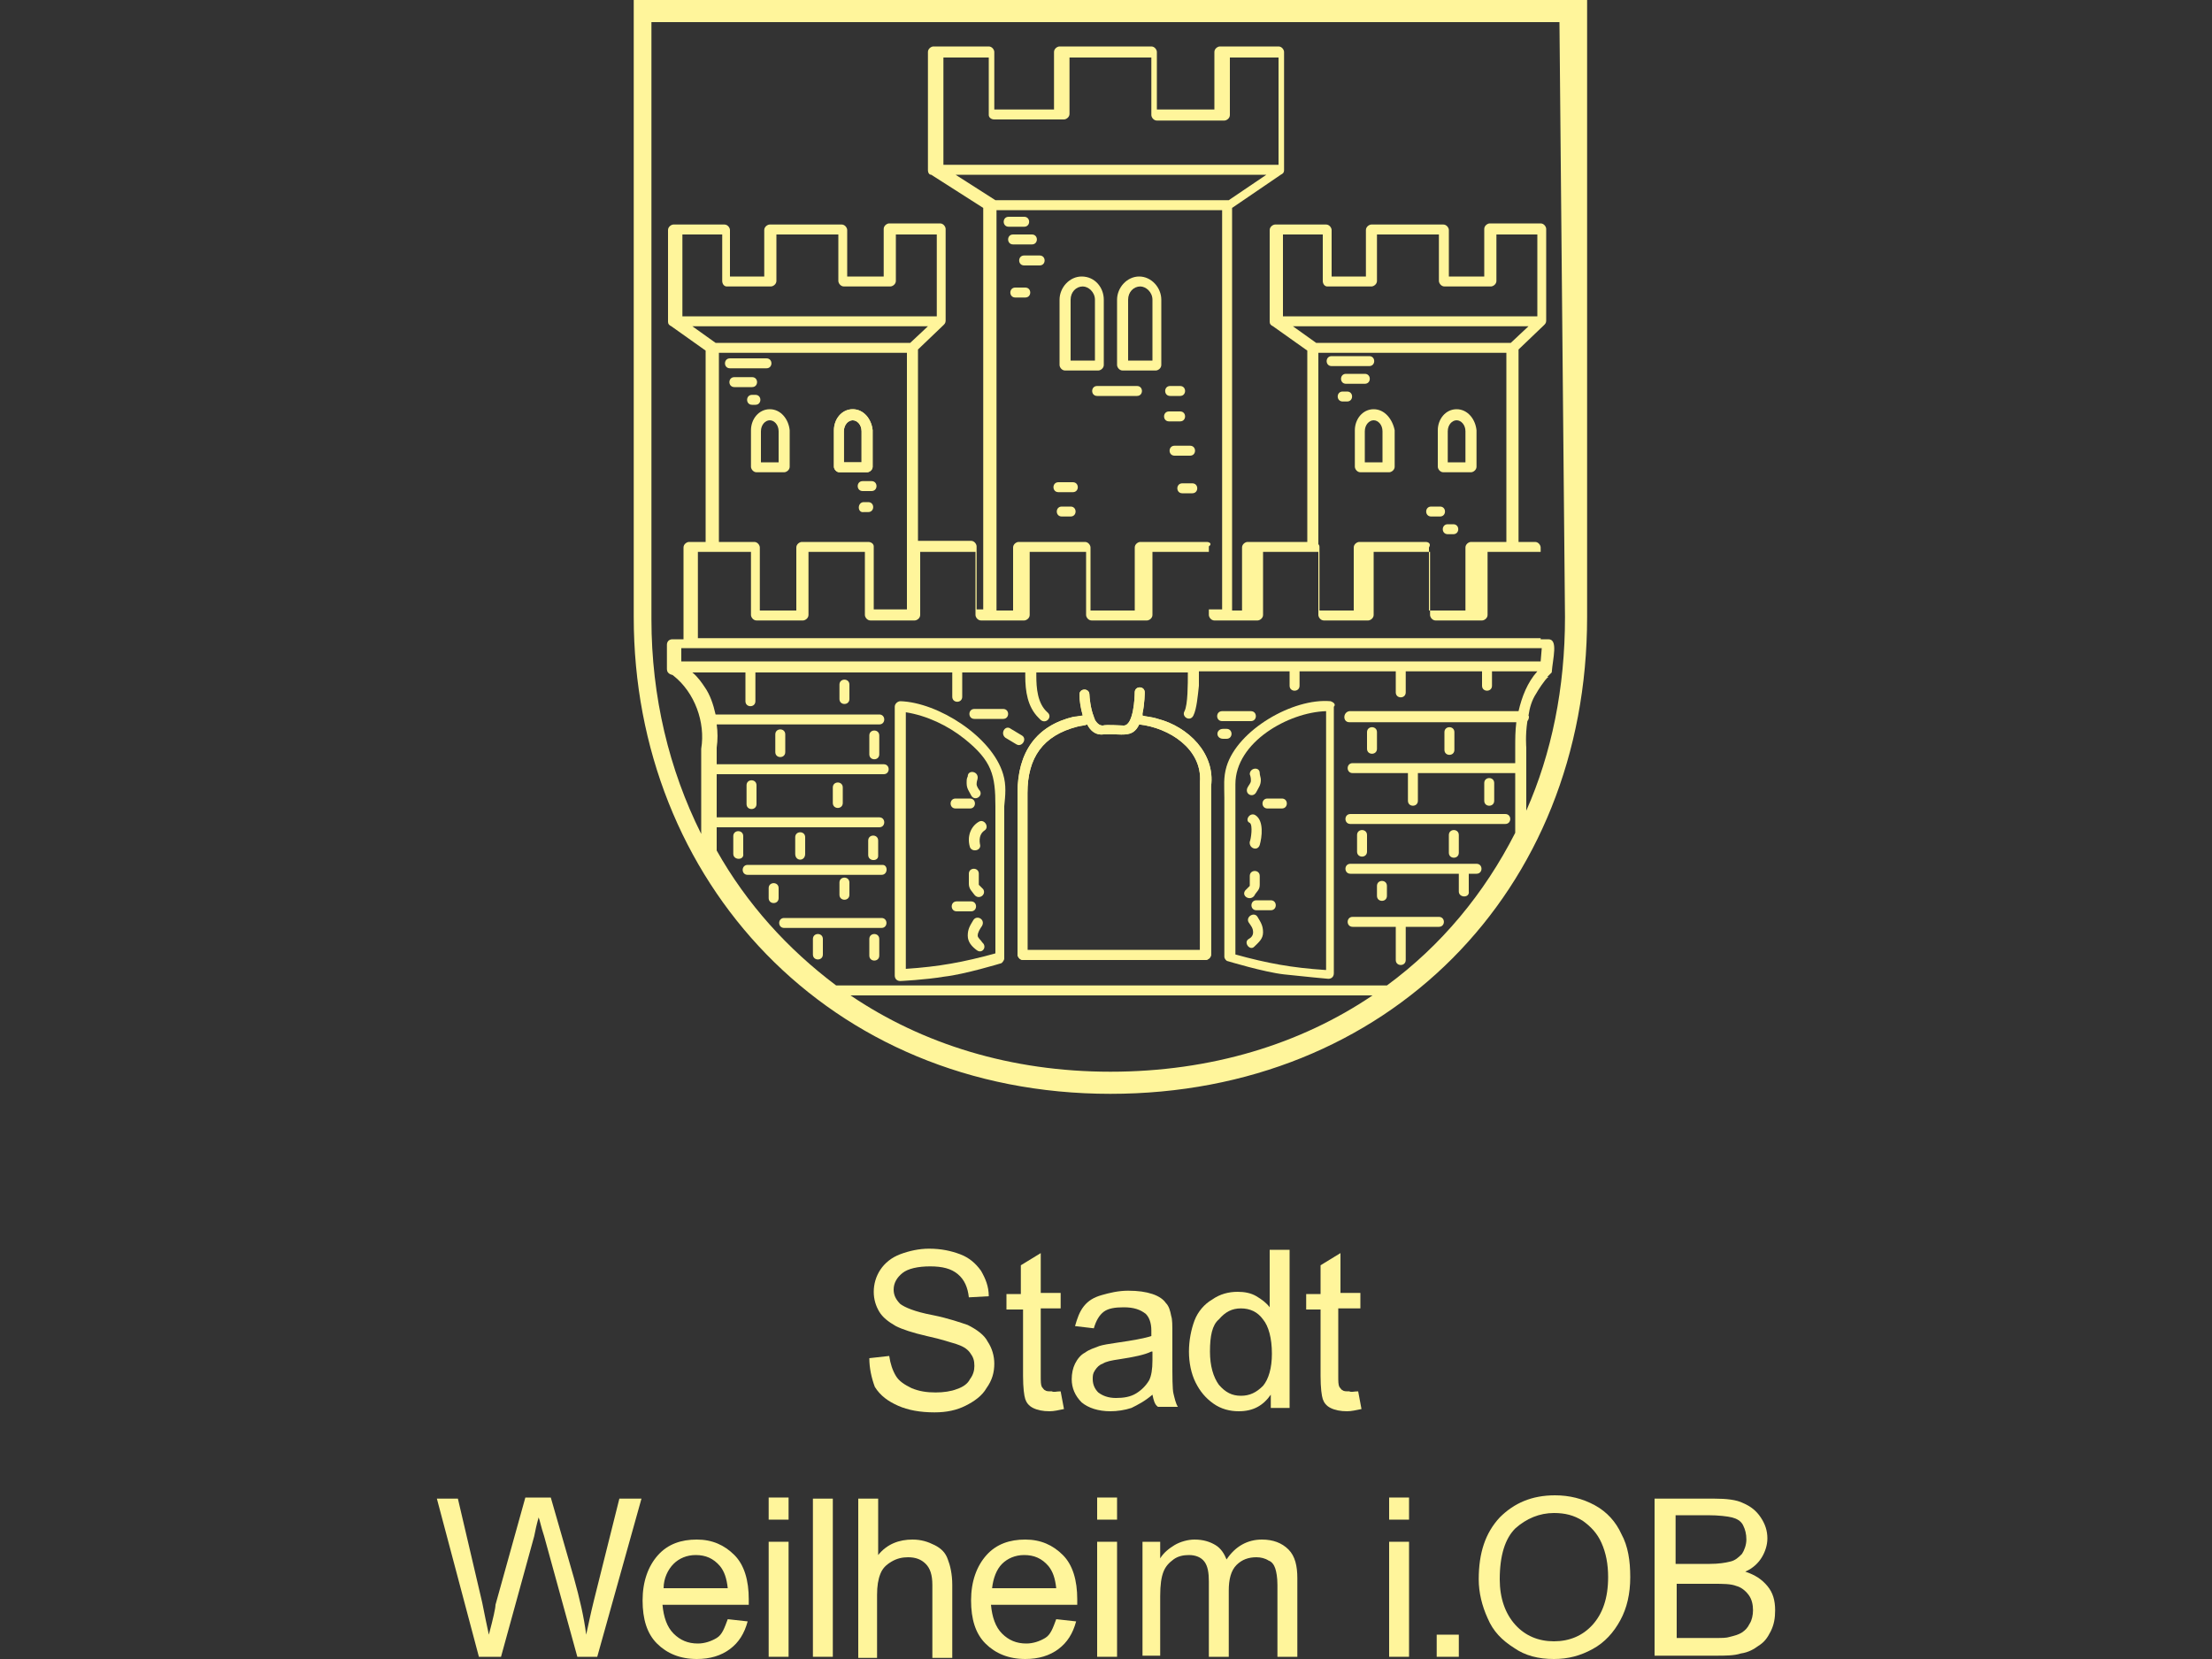 <svg xmlns="http://www.w3.org/2000/svg" xmlns:xlink="http://www.w3.org/1999/xlink" id="Ebene_1" x="0px" y="0px" viewBox="0 0 200 150" style="enable-background:new 0 0 200 150;" xml:space="preserve"><rect x="0" y="0" width="200" height="150" fill="#333333" stroke="none"/><style type="text/css">	.st0{fill:#FFF59B;}	.st1{fill:#DCDCDC;}	.st2{fill:#E3E3E2;}	.st3{fill:#1D1D1B;}</style><g>	<g>		<path class="st0" d="M78.6,122.8l1.8-0.2c0.1,0.7,0.3,1.3,0.6,1.8c0.3,0.5,0.8,0.8,1.4,1.1c0.7,0.3,1.4,0.4,2.2,0.4   c0.7,0,1.4-0.1,1.9-0.3c0.6-0.2,1-0.5,1.2-0.9c0.3-0.4,0.4-0.8,0.4-1.2c0-0.5-0.1-0.8-0.4-1.2s-0.7-0.6-1.3-0.8   c-0.4-0.1-1.2-0.4-2.6-0.7c-1.3-0.3-2.2-0.6-2.8-0.9c-0.7-0.4-1.2-0.8-1.5-1.3c-0.3-0.5-0.5-1.1-0.5-1.8c0-0.7,0.2-1.4,0.6-2   c0.4-0.6,1-1.1,1.8-1.4c0.8-0.3,1.7-0.5,2.6-0.5c1.1,0,2,0.2,2.8,0.5c0.8,0.3,1.4,0.8,1.9,1.5c0.4,0.7,0.7,1.4,0.7,2.3l-1.8,0.1   c-0.1-0.9-0.4-1.6-1-2.1c-0.6-0.5-1.4-0.7-2.5-0.7c-1.1,0-2,0.2-2.5,0.6c-0.5,0.4-0.8,0.9-0.8,1.5c0,0.5,0.2,0.9,0.6,1.3   c0.4,0.3,1.3,0.7,2.9,1c1.5,0.3,2.6,0.7,3.2,0.9c0.8,0.4,1.5,0.9,1.8,1.5c0.4,0.6,0.6,1.3,0.6,2c0,0.8-0.2,1.5-0.7,2.2   c-0.4,0.7-1.1,1.2-1.9,1.6c-0.8,0.4-1.7,0.6-2.8,0.6c-1.3,0-2.4-0.2-3.3-0.6c-0.9-0.4-1.6-0.9-2.1-1.7   C78.8,124.6,78.6,123.7,78.6,122.8z"></path>		<path class="st0" d="M95.9,125.8l0.3,1.6c-0.5,0.1-0.9,0.2-1.3,0.2c-0.6,0-1.1-0.1-1.5-0.3c-0.4-0.2-0.6-0.5-0.7-0.8   c-0.1-0.3-0.2-1-0.2-2.1v-6H91V117h1.3v-2.6l1.8-1.1v3.6h1.8v1.4h-1.8v6.1c0,0.5,0,0.8,0.1,1c0.1,0.1,0.2,0.3,0.3,0.3   c0.1,0.1,0.3,0.1,0.6,0.1C95.3,125.9,95.5,125.8,95.9,125.8z"></path>		<path class="st0" d="M104.2,126.1c-0.7,0.6-1.3,0.9-1.9,1.2c-0.6,0.2-1.3,0.3-1.9,0.3c-1.1,0-2-0.3-2.6-0.8   c-0.6-0.6-0.9-1.3-0.9-2.1c0-0.5,0.1-1,0.3-1.4c0.2-0.4,0.5-0.8,0.9-1c0.4-0.3,0.8-0.4,1.3-0.6c0.3-0.1,0.9-0.2,1.6-0.3   c1.4-0.2,2.5-0.4,3.1-0.6c0-0.2,0-0.4,0-0.5c0-0.7-0.2-1.2-0.5-1.5c-0.5-0.4-1.1-0.6-2-0.6c-0.8,0-1.4,0.1-1.8,0.4   c-0.4,0.3-0.7,0.8-0.9,1.5l-1.7-0.2c0.2-0.7,0.4-1.3,0.8-1.8c0.4-0.5,0.9-0.8,1.6-1c0.7-0.2,1.5-0.4,2.4-0.4   c0.9,0,1.6,0.1,2.2,0.3c0.6,0.2,1,0.5,1.2,0.8c0.3,0.3,0.4,0.7,0.5,1.2c0.1,0.3,0.1,0.8,0.1,1.6v2.3c0,1.6,0,2.7,0.1,3.1   c0.1,0.4,0.2,0.9,0.4,1.2h-1.8C104.4,127,104.3,126.6,104.2,126.1z M104.1,122.2c-0.6,0.3-1.6,0.5-2.9,0.7   c-0.7,0.1-1.2,0.2-1.5,0.4c-0.3,0.1-0.5,0.3-0.7,0.6c-0.2,0.3-0.2,0.5-0.2,0.8c0,0.5,0.2,0.9,0.5,1.2c0.4,0.3,0.9,0.5,1.6,0.5   c0.7,0,1.3-0.1,1.8-0.4c0.5-0.3,0.9-0.7,1.2-1.2c0.2-0.4,0.3-1,0.3-1.8V122.2z"></path>		<path class="st0" d="M114.9,127.4v-1.3c-0.7,1-1.6,1.5-2.9,1.5c-0.8,0-1.6-0.2-2.3-0.7c-0.7-0.5-1.2-1.1-1.6-1.9   c-0.4-0.8-0.6-1.8-0.6-2.8c0-1,0.2-2,0.5-2.8c0.3-0.8,0.9-1.5,1.6-1.9c0.7-0.5,1.5-0.7,2.3-0.7c0.6,0,1.2,0.1,1.7,0.4   c0.5,0.3,0.9,0.6,1.2,1V113h1.8v14.3H114.9z M109.4,122.2c0,1.3,0.3,2.3,0.8,3c0.6,0.7,1.2,1,2,1c0.8,0,1.4-0.3,2-0.9   c0.5-0.6,0.8-1.6,0.8-2.9c0-1.4-0.3-2.5-0.8-3.1c-0.5-0.7-1.2-1-2-1c-0.8,0-1.4,0.3-2,1C109.6,119.8,109.4,120.8,109.4,122.2z"></path>		<path class="st0" d="M122.8,125.8l0.3,1.6c-0.5,0.1-0.9,0.2-1.3,0.2c-0.6,0-1.1-0.1-1.5-0.3c-0.4-0.2-0.6-0.5-0.7-0.8   c-0.1-0.3-0.2-1-0.2-2.1v-6h-1.3V117h1.3v-2.6l1.8-1.1v3.6h1.8v1.4H121v6.1c0,0.5,0,0.8,0.1,1c0.1,0.1,0.2,0.3,0.3,0.3   c0.1,0.1,0.3,0.1,0.6,0.1C122.2,125.9,122.4,125.8,122.8,125.8z"></path>		<path class="st0" d="M43.3,149.8l-3.8-14.3h1.9l2.2,9.4c0.2,1,0.4,2,0.6,2.9c0.4-1.5,0.6-2.4,0.6-2.7l2.7-9.7h2.3l2.1,7.3   c0.5,1.8,0.9,3.5,1.1,5.1c0.2-0.9,0.4-1.9,0.7-3.1l2.3-9.2H58L54,149.8h-1.8l-3-10.9c-0.3-0.9-0.4-1.5-0.5-1.7   c-0.2,0.7-0.3,1.2-0.4,1.7l-3,10.9H43.3z"></path>		<path class="st0" d="M65.8,146.4l1.8,0.2c-0.3,1.1-0.8,1.9-1.6,2.5c-0.8,0.6-1.8,0.9-3,0.9c-1.5,0-2.7-0.5-3.6-1.4   c-0.9-0.9-1.3-2.2-1.3-3.9c0-1.7,0.5-3.1,1.4-4.1c0.9-1,2.1-1.4,3.5-1.4c1.4,0,2.5,0.5,3.4,1.4c0.9,0.9,1.3,2.3,1.3,4   c0,0.1,0,0.3,0,0.5h-7.8c0.1,1.1,0.4,2,1,2.6c0.6,0.6,1.3,0.9,2.2,0.9c0.6,0,1.2-0.2,1.7-0.5S65.5,147.2,65.8,146.4z M60,143.6   h5.8c-0.1-0.9-0.3-1.5-0.7-2c-0.6-0.7-1.3-1-2.2-1c-0.8,0-1.5,0.3-2,0.8S60,142.7,60,143.6z"></path>		<path class="st0" d="M69.5,137.4v-2h1.8v2H69.5z M69.5,149.8v-10.4h1.8v10.4H69.5z"></path>		<path class="st0" d="M73.5,149.8v-14.3h1.8v14.3H73.5z"></path>		<path class="st0" d="M77.6,149.8v-14.3h1.8v5.1c0.8-1,1.9-1.4,3.1-1.4c0.8,0,1.4,0.2,2,0.5c0.6,0.3,1,0.7,1.2,1.3   c0.2,0.5,0.4,1.3,0.4,2.3v6.6h-1.8v-6.6c0-0.9-0.2-1.5-0.6-1.9c-0.4-0.4-0.9-0.6-1.6-0.6c-0.5,0-1,0.1-1.5,0.4   c-0.5,0.3-0.8,0.6-1,1.1c-0.2,0.5-0.3,1.1-0.3,1.9v5.7H77.6z"></path>		<path class="st0" d="M95.5,146.4l1.8,0.2c-0.3,1.1-0.8,1.9-1.6,2.5c-0.8,0.6-1.8,0.9-3,0.9c-1.5,0-2.7-0.5-3.6-1.4   c-0.9-0.9-1.3-2.2-1.3-3.9c0-1.7,0.5-3.1,1.4-4.1c0.9-1,2.1-1.4,3.5-1.4c1.4,0,2.5,0.5,3.4,1.4s1.3,2.3,1.3,4c0,0.1,0,0.3,0,0.5   h-7.8c0.1,1.1,0.4,2,1,2.6c0.6,0.6,1.3,0.9,2.2,0.9c0.6,0,1.2-0.2,1.7-0.5S95.2,147.2,95.5,146.4z M89.7,143.6h5.8   c-0.1-0.9-0.3-1.5-0.7-2c-0.6-0.7-1.3-1-2.2-1c-0.8,0-1.5,0.3-2,0.8S89.8,142.7,89.7,143.6z"></path>		<path class="st0" d="M99.2,137.4v-2h1.8v2H99.2z M99.2,149.8v-10.4h1.8v10.4H99.2z"></path>		<path class="st0" d="M103.3,149.8v-10.4h1.6v1.5c0.3-0.5,0.8-0.9,1.3-1.2c0.5-0.3,1.2-0.5,1.8-0.5c0.8,0,1.4,0.2,1.9,0.5   c0.5,0.3,0.8,0.8,1,1.3c0.8-1.2,1.9-1.8,3.2-1.8c1,0,1.8,0.3,2.4,0.9c0.6,0.6,0.8,1.5,0.8,2.6v7.1h-1.8v-6.5   c0-0.7-0.1-1.2-0.2-1.5c-0.1-0.3-0.3-0.6-0.6-0.7c-0.3-0.2-0.7-0.3-1.1-0.3c-0.7,0-1.3,0.2-1.8,0.7c-0.5,0.5-0.7,1.3-0.7,2.3v6   h-1.8V143c0-0.8-0.1-1.4-0.4-1.8c-0.3-0.4-0.8-0.6-1.4-0.6c-0.5,0-1,0.1-1.4,0.4c-0.4,0.3-0.7,0.6-0.9,1.1   c-0.2,0.5-0.3,1.2-0.3,2.2v5.4H103.3z"></path>		<path class="st0" d="M125.6,137.4v-2h1.8v2H125.6z M125.6,149.8v-10.4h1.8v10.4H125.6z"></path>		<path class="st0" d="M129.9,149.8v-2h2v2H129.9z"></path>		<path class="st0" d="M133.7,142.8c0-2.4,0.6-4.2,1.9-5.6c1.3-1.3,2.9-2,5-2c1.3,0,2.5,0.3,3.6,0.9c1.1,0.6,1.9,1.5,2.4,2.6   c0.6,1.1,0.8,2.4,0.8,3.9c0,1.5-0.3,2.8-0.9,3.9c-0.6,1.1-1.4,2-2.5,2.6c-1.1,0.6-2.2,0.9-3.5,0.9c-1.4,0-2.6-0.3-3.6-1   c-1.1-0.7-1.9-1.5-2.4-2.7C134,145.2,133.7,144,133.7,142.8z M135.6,142.8c0,1.7,0.5,3.1,1.4,4.1c0.9,1,2.1,1.5,3.5,1.5   c1.4,0,2.6-0.5,3.5-1.5c0.9-1,1.4-2.4,1.4-4.3c0-1.2-0.2-2.2-0.6-3.1c-0.4-0.9-1-1.5-1.7-2c-0.8-0.5-1.6-0.7-2.6-0.7   c-1.3,0-2.5,0.5-3.5,1.4C136.1,139.1,135.6,140.6,135.6,142.8z"></path>		<path class="st0" d="M149.6,149.8v-14.3h5.4c1.1,0,2,0.1,2.6,0.4c0.7,0.3,1.2,0.7,1.6,1.3c0.4,0.6,0.6,1.2,0.6,1.9   c0,0.6-0.2,1.2-0.5,1.7c-0.3,0.5-0.8,1-1.5,1.3c0.9,0.3,1.5,0.7,2,1.3c0.5,0.6,0.7,1.3,0.7,2.2c0,0.7-0.1,1.3-0.4,1.9   c-0.3,0.6-0.6,1-1.1,1.3c-0.4,0.3-0.9,0.6-1.6,0.7c-0.6,0.2-1.4,0.2-2.3,0.2H149.6z M151.5,141.4h3.1c0.8,0,1.4-0.1,1.8-0.2   c0.5-0.1,0.8-0.4,1.1-0.7c0.2-0.3,0.4-0.8,0.4-1.3c0-0.5-0.1-0.9-0.3-1.3c-0.2-0.4-0.6-0.6-1-0.7c-0.4-0.1-1.2-0.2-2.2-0.2h-2.9   V141.4z M151.5,148.1h3.6c0.6,0,1,0,1.3-0.1c0.4-0.1,0.8-0.2,1.1-0.4c0.3-0.2,0.5-0.4,0.7-0.8c0.2-0.3,0.3-0.8,0.3-1.2   c0-0.5-0.1-1-0.4-1.4c-0.3-0.4-0.7-0.7-1.1-0.8c-0.5-0.2-1.2-0.2-2.1-0.2h-3.3V148.1z"></path>	</g>	<path class="st0" d="M77.1,37c-1,0-1.7,0.9-1.7,1.9v3.3c0,0.2,0.2,0.5,0.5,0.5l2.5,0c0.2,0,0.5-0.2,0.5-0.5v-3.3  C78.8,37.9,78.1,37,77.1,37z M77.9,41.8l-1.6,0v-2.8c0-0.6,0.4-1,0.8-1c0.4,0,0.8,0.4,0.8,1V41.8z"></path>	<path class="st0" d="M79.7,79.1H67.6c-0.6,0-0.6-0.9,0-0.9h12.2C80.3,78.2,80.3,79.1,79.7,79.1z"></path>	<path class="st0" d="M79.7,83.9h-8.8c-0.6,0-0.6-0.9,0-0.9h8.8C80.3,83,80.3,83.9,79.7,83.9z"></path>	<path class="st0" d="M122.1,73.6h14c0.6,0,0.6,0.9,0,0.9h-14C121.5,74.5,121.5,73.6,122.1,73.6z"></path>	<path class="st0" d="M75.9,63.2v-1.3c0-0.6,0.9-0.6,0.9,0v1.3C76.8,63.8,75.9,63.8,75.9,63.2z"></path>	<path class="st0" d="M134.2,72.4v-1.6c0-0.6,0.9-0.6,0.9,0v1.6C135.1,73,134.2,73,134.2,72.4z"></path>	<path class="st0" d="M123.6,67.7v-1.5c0-0.6,0.9-0.6,0.9,0v1.5C124.5,68.3,123.6,68.3,123.6,67.7z"></path>	<path class="st0" d="M130.6,67.8v-1.6c0-0.6,0.9-0.6,0.9,0v1.6C131.5,68.4,130.6,68.4,130.6,67.8z"></path>	<path class="st0" d="M124.5,81v-0.9c0-0.6,0.9-0.6,0.9,0V81C125.4,81.6,124.5,81.6,124.5,81z"></path>	<path class="st0" d="M122.7,77v-1.5c0-0.6,0.9-0.6,0.9,0V77C123.6,77.6,122.7,77.6,122.7,77z"></path>	<path class="st0" d="M131,77.1v-1.6c0-0.6,0.9-0.6,0.9,0v1.6C131.9,77.7,131,77.7,131,77.1z"></path>	<path class="st0" d="M126.2,86.8v-3h-3.9c-0.6,0-0.6-0.9,0-0.9h7.8c0.6,0,0.6,0.9,0,0.9h-3v3C127.1,87.4,126.2,87.4,126.2,86.8z"></path>	<path class="st0" d="M131.9,80.6V79h-9.8c-0.6,0-0.6-0.9,0-0.9h11.4c0.6,0,0.6,0.9,0,0.9h-0.7v1.6  C132.9,81.2,131.9,81.2,131.9,80.6z"></path>	<path class="st0" d="M78.6,68.2v-1.7c0-0.6,0.9-0.6,0.9,0v1.7C79.5,68.8,78.6,68.8,78.6,68.2z"></path>	<path class="st0" d="M70.1,68v-1.6c0-0.6,0.9-0.6,0.9,0V68C71,68.6,70.1,68.6,70.1,68z"></path>	<path class="st0" d="M67.5,72.7v-1.7c0-0.6,0.9-0.6,0.9,0v1.7C68.4,73.3,67.5,73.3,67.5,72.7z"></path>	<path class="st0" d="M75.3,72.6v-1.4c0-0.6,0.9-0.6,0.9,0v1.4C76.2,73.2,75.3,73.2,75.3,72.6z"></path>	<path class="st0" d="M78.5,77.3V76c0-0.6,0.9-0.6,0.9,0v1.4C79.4,77.9,78.5,77.9,78.5,77.3z"></path>	<path class="st0" d="M71.9,77.2v-1.5c0-0.6,0.9-0.6,0.9,0v1.5C72.8,77.9,71.9,77.9,71.9,77.2z"></path>	<path class="st0" d="M66.3,77.2v-1.6c0-0.6,0.9-0.6,0.9,0v1.6C67.3,77.8,66.3,77.8,66.3,77.2z"></path>	<path class="st0" d="M69.5,81.2v-0.9c0-0.6,0.9-0.6,0.9,0v0.9C70.4,81.8,69.5,81.8,69.5,81.2z"></path>	<path class="st0" d="M75.9,80.9v-1.1c0-0.6,0.9-0.6,0.9,0v1.1C76.8,81.5,75.9,81.5,75.9,80.9z"></path>	<path class="st0" d="M78.6,86.4v-1.5c0-0.6,0.9-0.6,0.9,0v1.5C79.5,87,78.6,87,78.6,86.4z"></path>	<path class="st0" d="M73.5,86.3v-1.4c0-0.6,0.9-0.6,0.9,0v1.4C74.4,86.9,73.5,86.9,73.5,86.3z"></path>	<path class="st0" d="M87.7,73.1h-1.3c-0.6,0-0.6-0.9,0-0.9h1.3C88.3,72.2,88.3,73.1,87.7,73.1z"></path>	<path class="st0" d="M87.8,82.4h-1.3c-0.6,0-0.6-0.9,0-0.9h1.3C88.4,81.5,88.4,82.4,87.8,82.4z"></path>	<path class="st0" d="M87.8,71.9c-0.2-0.4-0.4-0.6-0.4-1.1c0-0.3,0-0.4,0.1-0.6c0-0.6,0.9-0.5,0.9,0.1c0,0.2-0.1,0.3-0.1,0.6  c0,0.2,0.2,0.5,0.3,0.6C88.9,72,88.1,72.5,87.8,71.9z"></path>	<path class="st0" d="M89,75.1c-0.3,0.2-0.5,0.6-0.4,1.2c0.2,0.6-0.7,0.8-0.9,0.3c-0.3-1,0.1-1.9,0.8-2.3C89,74,89.5,74.8,89,75.1z"></path>	<path class="st0" d="M88.1,80.9c-0.2-0.3-0.5-0.5-0.5-1V79c0-0.6,0.9-0.6,0.9,0l0,1c0.1,0.1,0.3,0.3,0.4,0.4  C89.2,80.9,88.5,81.4,88.1,80.9z"></path>	<path class="st0" d="M88.3,85.9c-0.4-0.3-0.8-0.7-0.8-1.3c0-0.6,0.2-0.9,0.5-1.4c0.3-0.5,1.1-0.1,0.8,0.5c-0.2,0.3-0.4,0.6-0.4,0.9  c0,0.2,0.3,0.4,0.4,0.6C89.3,85.6,88.8,86.3,88.3,85.9z"></path>	<path class="st0" d="M88.1,64.1h2.6c0.6,0,0.6,0.9,0,0.9h-2.6C87.5,65,87.5,64.1,88.1,64.1z"></path>	<path class="st0" d="M91.4,65.9l1,0.6c0.5,0.3,0,1.1-0.5,0.8l-1-0.6C90.4,66.3,90.9,65.5,91.4,65.9z"></path>	<path class="st0" d="M110.6,65.9h0.3c0.6,0,0.6,0.9,0,0.9h-0.3C109.9,66.8,109.9,65.9,110.6,65.9z"></path>	<path class="st0" d="M110.5,64.3h2.6c0.6,0,0.6,0.9,0,0.9h-2.6C109.9,65.2,109.9,64.3,110.5,64.3z"></path>	<path class="st0" d="M104.7,65c-0.6-0.2-1.1-0.2-1.4-0.3c0-0.1,0-0.1,0-0.2c0.2-0.9,0.2-1.9,0.2-1.9c0-0.6-0.9-0.6-0.9,0  c0,0.4-0.1,3-1,3c-0.4,0-1.5-0.1-1.9,0c-0.3,0-0.5-0.2-0.7-0.5c0-0.1-0.1-0.2-0.1-0.3c-0.3-0.7-0.4-1.8-0.4-2c0-0.6-0.9-0.6-0.9,0  c0,0.5,0.1,1.2,0.3,1.9c-0.2,0-0.5,0.1-0.8,0.1C93.7,65.6,92,68,92,71.7v14.6c0,0.2,0.2,0.5,0.5,0.5h16.5c0.2,0,0.5-0.2,0.5-0.5  V71.1C109.9,68.1,107.4,65.7,104.7,65z M108.5,70.7c0,0.2,0,0.3,0,0.3l0,0.1v14.8H92.9V71.7c0-3.2,1.4-5.2,4.5-6  c0.4-0.1,0.7-0.1,0.9-0.2c0.3,0.6,0.8,1,1.5,0.9c1.6-0.1,2.6,0.4,3.2-0.9C105.7,65.8,108.7,67.7,108.5,70.7z"></path>	<path class="st0" d="M114.6,72.2h1.3c0.6,0,0.6,0.9,0,0.9h-1.3C114,73.1,114,72.2,114.6,72.2z"></path>	<path class="st0" d="M113.6,81.4h1.3c0.6,0,0.6,0.9,0,0.9h-1.3C113,82.3,113,81.4,113.6,81.4z"></path>	<path class="st0" d="M112.8,71.2c0.1-0.2,0.3-0.4,0.3-0.6c0-0.2,0-0.3-0.1-0.6c0-0.6,0.9-0.7,0.9-0.1c0,0.2,0.1,0.4,0.1,0.6  c0,0.5-0.2,0.7-0.4,1.1C113.3,72.2,112.5,71.8,112.8,71.2z"></path>	<path class="st0" d="M113.5,73.7c0.8,0.5,0.6,2,0.4,2.7c-0.2,0.6-1,0.3-0.9-0.3c0.1-0.2,0.3-1.5,0-1.7  C112.5,74.2,113,73.4,113.5,73.7z"></path>	<path class="st0" d="M112.6,80.5c0.1-0.1,0.3-0.3,0.4-0.4l0-0.9c0-0.6,0.9-0.6,0.9,0V80c0,0.5-0.3,0.6-0.5,1  C113,81.5,112.2,81,112.6,80.5z"></path>	<path class="st0" d="M112.9,84.9c0.2-0.1,0.4-0.3,0.4-0.6c0-0.4-0.2-0.6-0.4-0.9c-0.3-0.5,0.5-1,0.8-0.5c0.3,0.5,0.5,0.8,0.5,1.4  c0,0.6-0.4,0.9-0.8,1.3C113,86,112.4,85.2,112.9,84.9z"></path>	<path class="st0" d="M120.4,32.2h3.4c0.6,0,0.6,0.9,0,0.9h-3.4C119.8,33.1,119.8,32.2,120.4,32.2z"></path>	<path class="st0" d="M121.7,33.8h1.7c0.6,0,0.6,0.9,0,0.9h-1.7C121.1,34.7,121.1,33.8,121.7,33.8z"></path>	<path class="st0" d="M121.4,35.4h0.4c0.6,0,0.6,0.9,0,0.9h-0.4C120.8,36.3,120.8,35.4,121.4,35.4z"></path>	<path class="st0" d="M129.4,45.8h0.8c0.6,0,0.6,0.9,0,0.9h-0.8C128.8,46.7,128.8,45.8,129.4,45.8z"></path>	<path class="st0" d="M130.9,47.4h0.5c0.6,0,0.6,0.9,0,0.9h-0.5C130.3,48.3,130.3,47.4,130.9,47.4z"></path>	<path class="st0" d="M69.3,33.3h-3.3c-0.6,0-0.6-0.9,0-0.9h3.3C69.9,32.4,69.9,33.3,69.3,33.3z"></path>	<path class="st0" d="M68,35h-1.6c-0.6,0-0.6-0.9,0-0.9H68C68.6,34.1,68.6,35,68,35z"></path>	<path class="st0" d="M68,35.7h0.3c0.6,0,0.6,0.9,0,0.9H68C67.4,36.6,67.4,35.7,68,35.7z"></path>	<path class="st0" d="M78,43.5h0.8c0.6,0,0.6,0.9,0,0.9H78C77.4,44.4,77.4,43.5,78,43.5z"></path>	<path class="st0" d="M78.1,45.4h0.4c0.6,0,0.6,0.9,0,0.9h-0.4C77.5,46.4,77.5,45.4,78.1,45.4z"></path>	<path class="st0" d="M95.7,43.6H97c0.6,0,0.6,0.9,0,0.9h-1.3C95.1,44.5,95.1,43.6,95.7,43.6z"></path>	<path class="st0" d="M96,45.8h0.8c0.6,0,0.6,0.9,0,0.9H96C95.4,46.7,95.4,45.8,96,45.8z"></path>	<path class="st0" d="M106.9,43.7h0.9c0.6,0,0.6,0.9,0,0.9h-0.9C106.3,44.6,106.3,43.7,106.9,43.7z"></path>	<path class="st0" d="M106.2,40.3h1.4c0.6,0,0.6,0.9,0,0.9h-1.4C105.6,41.2,105.6,40.3,106.2,40.3z"></path>	<path class="st0" d="M105.7,37.2h1c0.6,0,0.6,0.9,0,0.9h-1C105.1,38.1,105.1,37.2,105.7,37.2z"></path>	<path class="st0" d="M105.8,34.9h0.9c0.6,0,0.6,0.9,0,0.9h-0.9C105.2,35.8,105.2,34.9,105.8,34.9z"></path>	<path class="st0" d="M102.8,35.8h-3.6c-0.6,0-0.6-0.9,0-0.9h3.6C103.4,34.9,103.4,35.8,102.8,35.8z"></path>	<path class="st0" d="M92.7,26.9h-0.9c-0.6,0-0.6-0.9,0-0.9h0.9C93.3,26,93.3,26.9,92.7,26.9z"></path>	<path class="st0" d="M94,24h-1.4c-0.6,0-0.6-0.9,0-0.9H94C94.6,23.1,94.6,24,94,24z"></path>	<path class="st0" d="M93.3,22.1h-1.7c-0.6,0-0.6-0.9,0-0.9h1.7C93.9,21.2,93.9,22.1,93.3,22.1z"></path>	<path class="st0" d="M92.6,20.5h-1.4c-0.6,0-0.6-0.9,0-0.9h1.4C93.2,19.6,93.2,20.5,92.6,20.5z"></path>	<path class="st0" d="M57.3,0v55.8c0,23.8,17.6,43.1,43.1,43.1c25,0,43.1-18.3,43.1-43.1V0L57.3,0z M100.4,96.9  c-9,0-17-2.5-23.5-6.9h47.2C117.6,94.4,109.5,96.9,100.4,96.9z M122,65.3h15.1c-0.1,0.8-0.1,1.5-0.1,2.3v1.4h-14.7  c-0.6,0-0.6,0.9,0,0.9h5v2.5c0,0.6,0.9,0.6,0.9,0v-2.5h8.8v5.4c-2.8,5.5-6.7,10.2-11.6,13.8H75.6c-4.4-3.3-8.1-7.4-10.8-12.2v-2.1  h14.7c0.6,0,0.6-0.9,0-0.9H64.8V70h15.1c0.6,0,0.6-0.9,0-0.9H64.8v-1.5c0.1-0.7,0.1-1.4,0-2.1h14.7c0.6,0,0.6-0.9,0-0.9H64.7  c-0.2-0.9-0.5-1.8-1-2.5c-0.2-0.3-0.6-0.9-1.1-1.3h4.8v2.6c0,0.6,0.9,0.6,0.9,0v-2.6h17.8V63c0,0.6,0.9,0.6,0.9,0v-2.2h5.7  c0,0.1,0,0.2,0,0.3c0,1.4,0.2,2.8,1.2,3.8c0.1,0.1,0.2,0.2,0.2,0.2c0.5,0.4,1.1-0.3,0.6-0.7c-0.9-0.8-1-2.2-1-3.3  c0-0.1,0-0.2,0-0.3h13.7c0,1.1,0,2.9-0.3,3.5c-0.3,0.5,0.5,1,0.8,0.4c0.3-0.6,0.4-1.8,0.5-2.7c0-0.5,0-1,0-1.3h8.2V62  c0,0.6,0.9,0.6,0.9,0v-1.3h8.7v1.9c0,0.6,0.9,0.6,0.9,0v-1.9h6.9V62c0,0.6,0.9,0.6,0.9,0v-1.3h4.1c-0.9,1-1.4,2.3-1.7,3.6H122  C121.4,64.4,121.4,65.3,122,65.3z M65.7,25.9h4c0.2,0,0.5-0.2,0.5-0.5v-4.2h5.6v4.2c0,0.2,0.2,0.5,0.5,0.5h4.2  c0.2,0,0.5-0.2,0.5-0.5v-4.2h3.7v7.4h-23v-7.4h3.6v4.2C65.3,25.7,65.5,25.9,65.7,25.9z M83.9,29.5L82.3,31H64.7l-2.1-1.5H83.9z   M78.5,49h-6c-0.2,0-0.5,0.2-0.5,0.5v5.7h-3.3v-5.7c0-0.2-0.2-0.5-0.5-0.5H65V31.9h17v17.5v5.7H79v-5.7C79,49.2,78.8,49,78.5,49z   M67.9,49.9v5.7c0,0.2,0.2,0.5,0.5,0.5h4.2c0.2,0,0.5-0.2,0.5-0.5v-5.7h5.1v5.7c0,0.2,0.2,0.5,0.5,0.5h4c0.2,0,0.5-0.2,0.5-0.5  v-5.7h5v5.7c0,0.2,0.2,0.5,0.5,0.5h3.9c0.2,0,0.5-0.2,0.5-0.5v-5.7h5.1v5.7c0,0.2,0.2,0.5,0.5,0.5h0.4h4.2h0.4  c0.2,0,0.5-0.2,0.5-0.5v-5.7h5.1v5.7c0,0.2,0.2,0.5,0.5,0.5h3.9c0.2,0,0.5-0.2,0.5-0.5v-5.7h5v5.7c0,0.2,0.2,0.5,0.5,0.5h4  c0.2,0,0.5-0.2,0.5-0.5v-5.7h5.1v5.7c0,0.2,0.2,0.5,0.5,0.5h4.2c0.2,0,0.5-0.2,0.5-0.5v-5.7h4.8v7.8H63.1v-7.8H67.9z M89.9,10.8  h6.3c0.2,0,0.5-0.2,0.5-0.5V5.2h7.4v5.2c0,0.2,0.2,0.5,0.5,0.5h6.1c0.2,0,0.5-0.2,0.5-0.5V5.2h4.4v9.7H85.3V5.2h4.1v5.2  C89.4,10.6,89.6,10.8,89.9,10.8z M114.5,15.8l-3.4,2.3H90l-3.6-2.3H114.5z M109.1,49h-6c-0.2,0-0.5,0.2-0.5,0.5v5.7h-4v-5.7  c0-0.2-0.2-0.5-0.5-0.5h-6c-0.2,0-0.5,0.2-0.5,0.5v5.7h-1.5V19h20.4v36.1h-1.2v-5.7C109.6,49.2,109.4,49,109.1,49z M120,25.9h4  c0.2,0,0.5-0.2,0.5-0.5v-4.2h5.6v4.2c0,0.2,0.2,0.5,0.5,0.5h4.2c0.2,0,0.5-0.2,0.5-0.5v-4.2h3.7v7.4h-23v-7.4h3.6v4.2  C119.6,25.7,119.8,25.9,120,25.9z M138.2,29.5l-1.6,1.5H119l-2.1-1.5H138.2z M128.9,49h-6c-0.2,0-0.5,0.2-0.5,0.5v5.7h-3.1v-5.7  c0-0.1,0-0.2-0.1-0.3V31.9h17V49h-3.2c-0.2,0-0.5,0.2-0.5,0.5v5.7h-3.3v-5.7C129.4,49.2,129.2,49,128.9,49z M138.8,58.6L138.8,58.6  h0.6l-0.1,1.2h-31.5H93.3h0H61.6v-1.2h1H138.8z M141.5,55.8c0,6.4-1.2,12.3-3.5,17.5v-5.7c0,0-0.1-1.1,0.1-2.4  c0.1-0.1,0.2-0.4,0.1-0.5c0.1-0.7,0.3-1.4,0.7-2c0.1-0.2,0.8-1.3,1.1-1.5c0,0-0.1,0-0.1,0l0.4-0.4c0.1-1.3,0.6-3-0.3-3h-0.7v-8.3  c0-0.2-0.2-0.5-0.5-0.5h-1.5V31.6l2.3-2.2c0.1-0.1,0.2-0.2,0.2-0.4v-8.3c0-0.2-0.2-0.5-0.5-0.5h-4.6c-0.2,0-0.5,0.2-0.5,0.5V25H131  v-4.2c0-0.2-0.2-0.5-0.5-0.5h-6.5c-0.2,0-0.5,0.2-0.5,0.5V25h-3.1v-4.2c0-0.2-0.2-0.5-0.5-0.5h-4.6c-0.2,0-0.5,0.2-0.5,0.5v8.3  c0,0.2,0.1,0.3,0.3,0.4l3.1,2.2V49h-5.4c-0.2,0-0.5,0.2-0.5,0.5v5.7h-0.9V18.8l4.4-3c0.2-0.1,0.3-0.2,0.3-0.4V4.7  c0-0.2-0.2-0.5-0.5-0.5h-5.3c-0.2,0-0.5,0.2-0.5,0.5v5.2h-5.2V4.7c0-0.2-0.2-0.5-0.5-0.5h-8.3c-0.2,0-0.5,0.2-0.5,0.5v5.2h-5.4V4.7  c0-0.2-0.2-0.5-0.5-0.5h-5c-0.2,0-0.5,0.2-0.5,0.5v10.7c0,0.2,0.1,0.4,0.3,0.4l4.7,3v36.3h-0.6v-5.7c0-0.2-0.2-0.5-0.5-0.5H83V31.6  l2.3-2.2c0.1-0.1,0.2-0.2,0.2-0.4v-8.3c0-0.2-0.2-0.5-0.5-0.5h-4.6c-0.2,0-0.5,0.2-0.5,0.5V25h-3.3v-4.2c0-0.2-0.2-0.5-0.5-0.5  h-6.5c-0.2,0-0.5,0.2-0.5,0.5V25h-3.1v-4.2c0-0.2-0.2-0.5-0.5-0.5h-4.6c-0.2,0-0.5,0.2-0.5,0.5v8.3c0,0.2,0.1,0.3,0.3,0.4l3.1,2.2  V49h-1.5c-0.2,0-0.5,0.2-0.5,0.5v8.3h-1c-0.3,0-0.5,0.2-0.5,0.5v2.2c0,0.2,0.1,0.4,0.4,0.5c0,0,0.1,0,0.2,0.1  c1.9,1.5,2.9,4.2,2.5,6.6l0,0.1v7.6c-2.9-5.8-4.5-12.4-4.5-19.4V2l82.1,0L141.5,55.8z"></path>	<path class="st0" d="M124.2,37c-1,0-1.7,0.9-1.7,1.9v3.3c0,0.2,0.2,0.5,0.5,0.5l2.6,0c0.2,0,0.5-0.2,0.5-0.5v-3.3  C125.9,37.9,125.2,37,124.2,37z M125,41.8l-1.6,0v-2.8c0-0.6,0.4-1,0.8-1c0.4,0,0.8,0.4,0.8,1V41.8z"></path>	<path class="st0" d="M131.7,37c-1,0-1.7,0.9-1.7,1.9v3.3c0,0.2,0.2,0.5,0.5,0.5l2.5,0c0.2,0,0.5-0.2,0.5-0.5v-3.3  C133.4,37.9,132.7,37,131.7,37z M132.5,41.8l-1.6,0v-2.8c0-0.6,0.4-1,0.8-1c0.4,0,0.8,0.4,0.8,1V41.8z"></path>	<path class="st0" d="M69.6,37c-1,0-1.7,0.9-1.7,1.9v3.3c0,0.2,0.2,0.5,0.5,0.5l2.5,0c0.2,0,0.5-0.2,0.5-0.5v-3.3  C71.3,37.9,70.6,37,69.6,37z M70.4,41.8l-1.6,0v-2.8c0-0.6,0.4-1,0.8-1c0.4,0,0.8,0.4,0.8,1V41.8z"></path>	<path class="st0" d="M77.1,37c-1,0-1.7,0.9-1.7,1.9v3.3c0,0.2,0.2,0.5,0.5,0.5l2.5,0c0.2,0,0.5-0.2,0.5-0.5v-3.3  C78.8,37.9,78.1,37,77.1,37z M77.9,41.8l-1.6,0v-2.8c0-0.6,0.4-1,0.8-1c0.4,0,0.8,0.4,0.8,1V41.8z"></path>	<path class="st0" d="M97.8,25c-1.1,0-2,1-2,2.1V33c0,0.2,0.2,0.5,0.5,0.5l3,0c0.2,0,0.5-0.2,0.5-0.5v-5.9C99.8,26,99,25,97.8,25z   M98.9,32.6h-2.1v-5.5c0-0.7,0.5-1.2,1.1-1.2c0.5,0,1.1,0.5,1.1,1.2V32.6z"></path>	<path class="st0" d="M103,25c-1.1,0-2,1-2,2.1V33c0,0.2,0.2,0.5,0.5,0.5l3,0c0.2,0,0.5-0.2,0.5-0.5v-5.9C105,26,104.1,25,103,25z   M104.1,32.6h-2.1v-5.5c0-0.7,0.5-1.2,1.1-1.2c0.5,0,1.1,0.5,1.1,1.2V32.6z"></path>	<path class="st0" d="M90.7,70c-1-3.4-5.9-6.5-9.3-6.6c-0.2,0-0.5,0.2-0.5,0.5v24.3c0,0.3,0.2,0.5,0.5,0.5c0,0,2.2-0.1,4-0.4  c1.8-0.2,5.1-1.2,5.1-1.2c0.1,0,0.3-0.3,0.3-0.4V72.9C90.9,71.9,91,71,90.7,70z M90,86.2c-2.9,0.8-5.1,1.2-8.1,1.4V64.4  c1.9,0.3,3.8,1.2,5.3,2.4c2.5,2,2.8,3.3,2.8,6.1V86.2z"></path>	<path class="st0" d="M104.7,65c-0.6-0.2-1.1-0.2-1.4-0.3c0-0.1,0-0.1,0-0.2c0.2-0.9,0.2-1.9,0.2-1.9c0-0.6-0.9-0.6-0.9,0  c0,0.4-0.1,3-1,3c-0.4,0-1.5-0.1-1.9,0c-0.3,0-0.5-0.2-0.7-0.5c0-0.1-0.1-0.2-0.1-0.3c-0.3-0.7-0.4-1.8-0.4-2c0-0.6-0.9-0.6-0.9,0  c0,0.5,0.1,1.2,0.3,1.9c-0.2,0-0.5,0.1-0.8,0.1C93.7,65.6,92,68,92,71.7v14.6c0,0.2,0.2,0.5,0.5,0.5h16.5c0.2,0,0.5-0.2,0.5-0.5  V71.1C109.9,68.1,107.4,65.7,104.7,65z M108.5,70.7c0,0.2,0,0.3,0,0.3l0,0.1v14.8H92.9V71.7c0-3.2,1.4-5.2,4.5-6  c0.4-0.1,0.7-0.1,0.9-0.2c0.3,0.6,0.8,1,1.5,0.9c1.6-0.1,2.6,0.4,3.2-0.9C105.7,65.8,108.7,67.7,108.5,70.7z"></path>	<path class="st0" d="M120.3,63.4c-3.4-0.3-8.4,2.6-9.4,5.9c-0.3,1-0.2,1.8-0.2,2.8v14.4c0,0.2,0.2,0.4,0.3,0.4c0,0,3.3,1,5.1,1.2  c1.8,0.2,4,0.4,4,0.4c0.3,0,0.5-0.2,0.5-0.5V63.9C120.8,63.7,120.6,63.5,120.3,63.4z M119.8,87.7c-3-0.2-5.2-0.6-8.1-1.4V72.1  c0-0.4,0-0.8,0-1.2c0-3.8,4.8-6.5,8.2-6.6V87.7z"></path></g></svg>